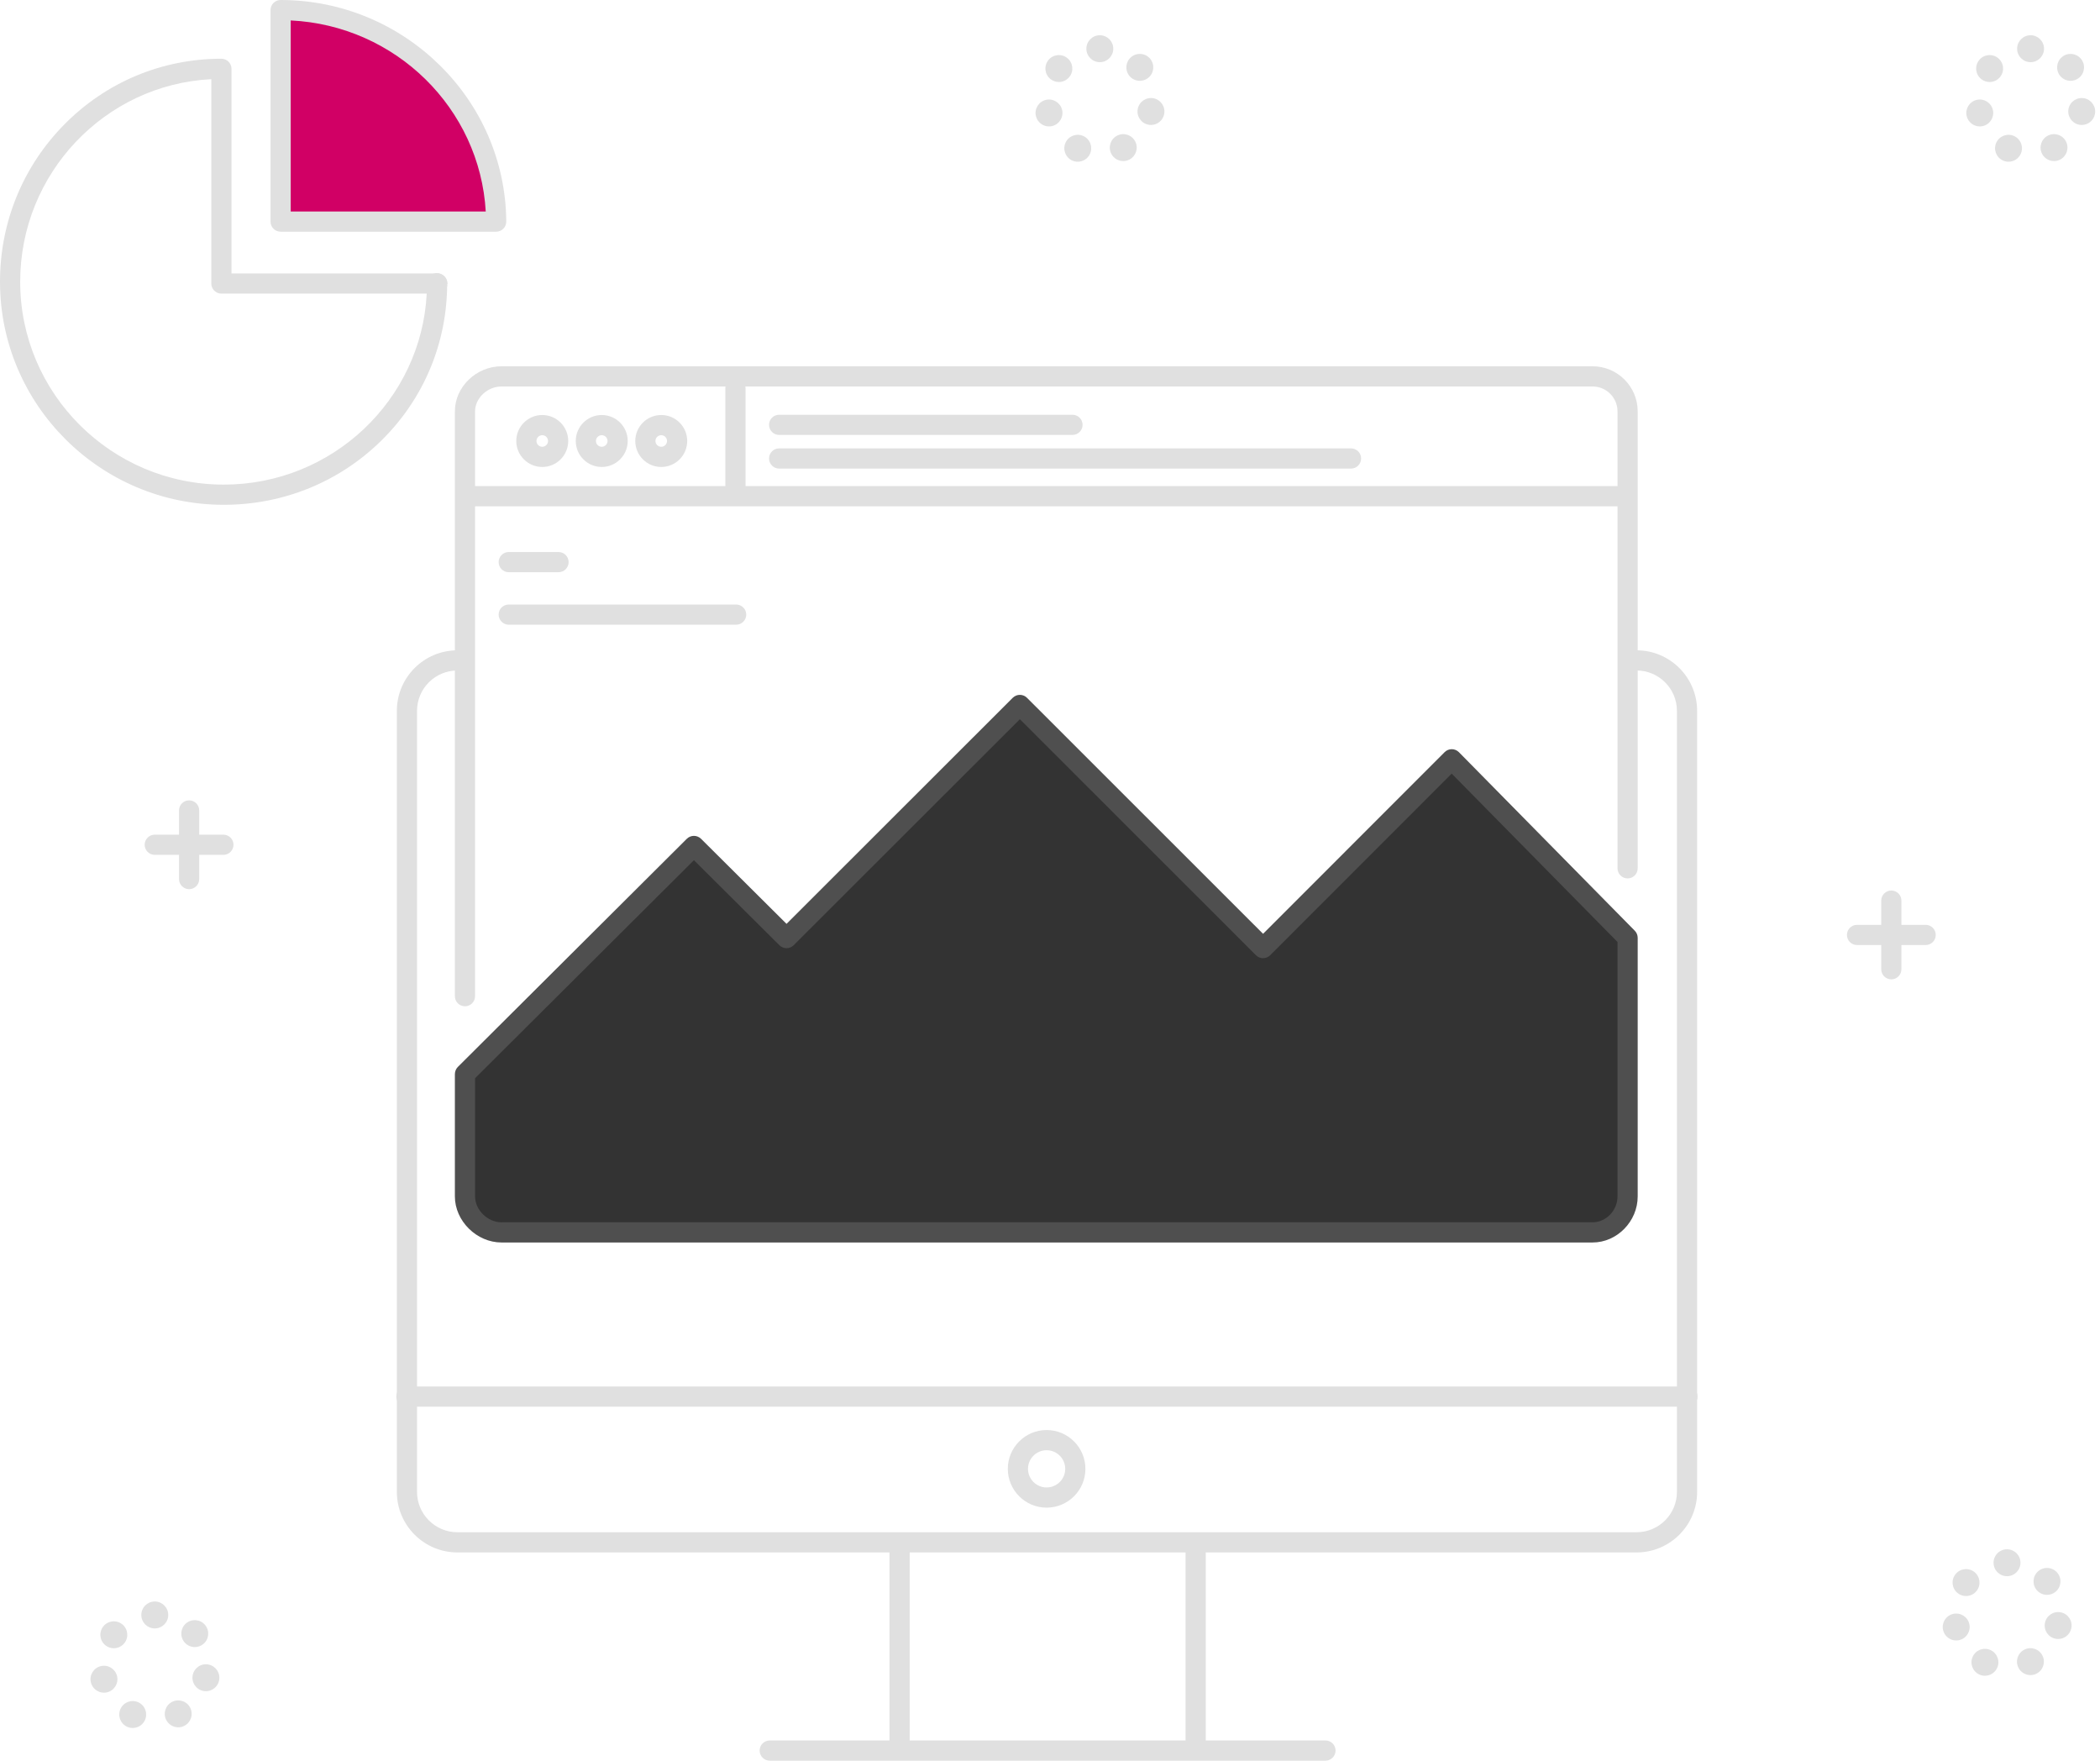 <svg width="136" height="114" viewBox="0 0 136 114" fill="none" xmlns="http://www.w3.org/2000/svg">
<path fill-rule="evenodd" clip-rule="evenodd" d="M18.129 0.654V14.392H32.132C32.08 6.81 25.711 0.654 18.129 0.654Z" fill="#D10065"/>
<path fill-rule="evenodd" clip-rule="evenodd" d="M81.794 61.387L66.039 45.644L50.924 60.74L44.915 54.775L30.066 69.543V77.467C30.066 78.713 31.228 79.839 32.474 79.839H103.137C104.382 79.839 105.361 78.713 105.361 77.467V60.724L93.992 49.163L81.794 61.387Z" fill="#333333"/>
<path fill-rule="evenodd" clip-rule="evenodd" d="M109.283 91.081H26.32C25.959 91.081 25.666 90.788 25.666 90.427C25.666 90.066 25.959 89.774 26.32 89.774H109.283C109.643 89.774 109.936 90.066 109.936 90.427C109.936 90.788 109.643 91.081 109.283 91.081Z" fill="#E0E0E0"/>
<path fill-rule="evenodd" clip-rule="evenodd" d="M58.259 113.695C57.898 113.695 57.605 113.402 57.605 113.042V100.144C57.605 99.783 57.898 99.49 58.259 99.49C58.62 99.49 58.913 99.783 58.913 100.144V113.042C58.913 113.402 58.62 113.695 58.259 113.695Z" fill="#E0E0E0"/>
<path fill-rule="evenodd" clip-rule="evenodd" d="M77.433 113.695C77.072 113.695 76.779 113.402 76.779 113.042V100.144C76.779 99.783 77.072 99.49 77.433 99.49C77.794 99.49 78.087 99.783 78.087 100.144V113.042C78.087 113.402 77.794 113.695 77.433 113.695Z" fill="#E0E0E0"/>
<path fill-rule="evenodd" clip-rule="evenodd" d="M85.84 114H49.849C49.488 114 49.195 113.707 49.195 113.346C49.195 112.986 49.488 112.693 49.849 112.693H85.84C86.201 112.693 86.494 112.986 86.494 113.346C86.494 113.707 86.201 114 85.84 114Z" fill="#E0E0E0"/>
<path fill-rule="evenodd" clip-rule="evenodd" d="M67.78 93.9C67.116 93.9 66.575 94.441 66.575 95.106C66.575 95.77 67.116 96.311 67.78 96.311C68.445 96.311 68.986 95.77 68.986 95.106C68.986 94.441 68.445 93.9 67.78 93.9ZM67.78 97.618C66.395 97.618 65.268 96.491 65.268 95.106C65.268 93.72 66.395 92.593 67.78 92.593C69.166 92.593 70.293 93.72 70.293 95.106C70.293 96.491 69.166 97.618 67.78 97.618Z" fill="#E0E0E0"/>
<path fill-rule="evenodd" clip-rule="evenodd" d="M105.99 100.518H29.62C27.46 100.518 25.701 98.759 25.701 96.599V46.026C25.701 43.865 27.46 42.107 29.62 42.107C29.981 42.107 30.274 42.4 30.274 42.761C30.274 43.122 29.981 43.414 29.62 43.414C28.18 43.414 27.008 44.586 27.008 46.026V96.599C27.008 98.038 28.18 99.21 29.62 99.21H105.99C107.429 99.21 108.601 98.038 108.601 96.599V46.026C108.601 44.586 107.429 43.414 105.99 43.414C105.629 43.414 105.336 43.122 105.336 42.761C105.336 42.4 105.629 42.107 105.99 42.107C108.15 42.107 109.909 43.865 109.909 46.026V96.599C109.909 98.759 108.15 100.518 105.99 100.518Z" fill="#E0E0E0"/>
<path fill-rule="evenodd" clip-rule="evenodd" d="M30.113 65.155C29.752 65.155 29.459 64.862 29.459 64.501V26.636C29.459 25.054 30.841 23.717 32.477 23.717H103.139C104.75 23.717 106.06 25.026 106.06 26.636V56.222C106.06 56.583 105.768 56.876 105.407 56.876C105.046 56.876 104.753 56.583 104.753 56.222V26.636C104.753 25.747 104.029 25.024 103.139 25.024H32.477C31.565 25.024 30.766 25.777 30.766 26.636V64.501C30.766 64.862 30.473 65.155 30.113 65.155Z" fill="#E0E0E0"/>
<path fill-rule="evenodd" clip-rule="evenodd" d="M105.014 32.78H30.155C29.795 32.78 29.502 32.487 29.502 32.127C29.502 31.765 29.795 31.473 30.155 31.473H105.014C105.375 31.473 105.668 31.765 105.668 32.127C105.668 32.487 105.375 32.78 105.014 32.78Z" fill="#E0E0E0"/>
<path fill-rule="evenodd" clip-rule="evenodd" d="M47.628 32.649C47.267 32.649 46.975 32.357 46.975 31.996V25.111C46.975 24.75 47.267 24.458 47.628 24.458C47.989 24.458 48.282 24.75 48.282 25.111V31.996C48.282 32.357 47.989 32.649 47.628 32.649Z" fill="#E0E0E0"/>
<path fill-rule="evenodd" clip-rule="evenodd" d="M30.766 69.815V77.467C30.766 78.343 31.582 79.142 32.477 79.142H103.139C104.014 79.142 104.753 78.375 104.753 77.467V60.992L94.014 50.091L82.261 61.849C82.005 62.105 81.592 62.105 81.337 61.849L66.048 46.568L51.4 61.203C51.144 61.457 50.732 61.458 50.477 61.204L44.94 55.697L30.766 69.815ZM103.139 80.449H32.477C30.869 80.449 29.459 79.055 29.459 77.467V69.551C29.459 69.378 29.529 69.204 29.652 69.081L44.478 54.312C44.733 54.058 45.145 54.058 45.401 54.311L50.937 59.818L65.586 45.182C65.842 44.927 66.255 44.927 66.51 45.182L81.799 60.463L93.556 48.701C93.679 48.578 93.843 48.51 94.02 48.509C94.195 48.51 94.361 48.58 94.483 48.704L105.873 60.265C105.993 60.388 106.06 60.553 106.06 60.724V77.467C106.06 79.083 104.723 80.449 103.139 80.449Z" fill="#4F4F4F"/>
<path fill-rule="evenodd" clip-rule="evenodd" d="M35.117 28.178C34.911 28.178 34.743 28.346 34.743 28.553C34.743 28.76 34.911 28.928 35.117 28.928C35.324 28.928 35.492 28.76 35.492 28.553C35.492 28.346 35.324 28.178 35.117 28.178ZM35.117 30.236C34.19 30.236 33.435 29.481 33.435 28.553C33.435 27.626 34.19 26.871 35.117 26.871C36.046 26.871 36.799 27.626 36.799 28.553C36.799 29.481 36.046 30.236 35.117 30.236Z" fill="#E0E0E0"/>
<path fill-rule="evenodd" clip-rule="evenodd" d="M38.97 28.178C38.763 28.178 38.594 28.346 38.594 28.553C38.594 28.76 38.763 28.928 38.97 28.928C39.176 28.928 39.345 28.76 39.345 28.553C39.345 28.346 39.176 28.178 38.97 28.178ZM38.97 30.236C38.042 30.236 37.287 29.481 37.287 28.553C37.287 27.626 38.042 26.871 38.97 26.871C39.897 26.871 40.652 27.626 40.652 28.553C40.652 29.481 39.897 30.236 38.97 30.236Z" fill="#E0E0E0"/>
<path fill-rule="evenodd" clip-rule="evenodd" d="M42.823 28.178C42.616 28.178 42.448 28.346 42.448 28.553C42.448 28.76 42.616 28.928 42.823 28.928C43.03 28.928 43.198 28.76 43.198 28.553C43.198 28.346 43.03 28.178 42.823 28.178ZM42.823 30.236C41.895 30.236 41.141 29.481 41.141 28.553C41.141 27.626 41.895 26.871 42.823 26.871C43.751 26.871 44.505 27.626 44.505 28.553C44.505 29.481 43.751 30.236 42.823 30.236Z" fill="#E0E0E0"/>
<path fill-rule="evenodd" clip-rule="evenodd" d="M69.456 28.161H50.458C50.097 28.161 49.805 27.869 49.805 27.508C49.805 27.147 50.097 26.854 50.458 26.854H69.456C69.817 26.854 70.11 27.147 70.11 27.508C70.11 27.869 69.817 28.161 69.456 28.161Z" fill="#E0E0E0"/>
<path fill-rule="evenodd" clip-rule="evenodd" d="M87.495 30.34H50.458C50.097 30.34 49.805 30.047 49.805 29.686C49.805 29.325 50.097 29.033 50.458 29.033H87.495C87.856 29.033 88.149 29.325 88.149 29.686C88.149 30.047 87.856 30.34 87.495 30.34Z" fill="#E0E0E0"/>
<path fill-rule="evenodd" clip-rule="evenodd" d="M36.171 37.05H32.947C32.586 37.05 32.293 36.758 32.293 36.397C32.293 36.036 32.586 35.743 32.947 35.743H36.171C36.532 35.743 36.825 36.036 36.825 36.397C36.825 36.758 36.532 37.05 36.171 37.05Z" fill="#E0E0E0"/>
<path fill-rule="evenodd" clip-rule="evenodd" d="M47.674 40.449H32.947C32.586 40.449 32.293 40.156 32.293 39.795C32.293 39.434 32.586 39.142 32.947 39.142H47.674C48.035 39.142 48.328 39.434 48.328 39.795C48.328 40.156 48.035 40.449 47.674 40.449Z" fill="#E0E0E0"/>
<path fill-rule="evenodd" clip-rule="evenodd" d="M18.827 13.695H31.458C31.075 7.02 25.624 1.65 18.827 1.323V13.695ZM32.132 15.002H18.173C17.812 15.002 17.52 14.71 17.52 14.349V0.654C17.52 0.293 17.812 0 18.173 0C26.177 0 32.733 6.435 32.786 14.344C32.788 14.518 32.719 14.686 32.596 14.809C32.474 14.933 32.306 15.002 32.132 15.002Z" fill="#E0E0E0"/>
<path fill-rule="evenodd" clip-rule="evenodd" d="M13.684 5.127C6.8 5.471 1.307 11.223 1.307 18.244C1.307 25.486 7.222 31.378 14.492 31.378C21.522 31.378 27.285 25.888 27.635 19.011H14.338C13.977 19.011 13.684 18.718 13.684 18.357V5.127ZM14.492 32.685C6.501 32.685 0 26.207 0 18.244C0 14.385 1.488 10.76 4.189 8.035C6.894 5.306 10.498 3.803 14.338 3.803C14.699 3.803 14.992 4.096 14.992 4.457V17.704H28.305C28.478 17.704 28.645 17.773 28.768 17.895C28.89 18.018 28.959 18.184 28.959 18.358C28.956 22.207 27.448 25.814 24.71 28.514C21.983 31.204 18.355 32.685 14.492 32.685Z" fill="#E0E0E0"/>
<path fill-rule="evenodd" clip-rule="evenodd" d="M27.674 18.401C27.674 18.75 27.953 19.012 28.308 19.012C28.573 19.012 28.809 18.843 28.91 18.6C28.939 18.527 28.956 18.466 28.958 18.39L28.304 18.401H27.674ZM28.328 19.011H28.304C27.943 19.011 27.627 18.718 27.627 18.357C27.627 18.355 27.627 18.348 27.627 18.344C27.627 18.26 27.657 18.167 27.69 18.089C27.791 17.845 28.038 17.683 28.303 17.683C28.668 17.683 28.979 17.992 28.979 18.357C28.979 18.531 28.911 18.697 28.789 18.82C28.666 18.942 28.501 19.011 28.328 19.011Z" fill="#E0E0E0"/>
<path fill-rule="evenodd" clip-rule="evenodd" d="M130.632 3.154C130.632 2.673 131.023 2.282 131.504 2.282C131.986 2.282 132.375 2.673 132.375 3.154C132.375 3.636 131.986 4.025 131.504 4.025C131.023 4.025 130.632 3.636 130.632 3.154ZM133.427 4.923C133.118 4.554 133.166 4.004 133.534 3.695C133.902 3.385 134.452 3.433 134.761 3.801C135.072 4.17 135.023 4.72 134.655 5.029C134.491 5.167 134.293 5.233 134.095 5.233C133.846 5.233 133.6 5.128 133.427 4.923ZM128.311 5.122C127.934 4.823 127.87 4.275 128.169 3.897C128.467 3.52 129.015 3.456 129.393 3.755C129.771 4.054 129.834 4.601 129.535 4.979C129.363 5.197 129.108 5.31 128.851 5.31C128.662 5.31 128.471 5.248 128.311 5.122ZM134.64 8.072C134.169 7.976 133.866 7.515 133.962 7.044C134.059 6.573 134.52 6.268 134.991 6.365C135.463 6.462 135.766 6.923 135.67 7.394C135.585 7.807 135.222 8.091 134.817 8.091C134.759 8.091 134.7 8.085 134.64 8.072ZM127.365 7.515C127.255 7.047 127.545 6.578 128.013 6.467C128.482 6.356 128.951 6.647 129.061 7.115C129.172 7.583 128.882 8.052 128.414 8.163C128.347 8.179 128.279 8.186 128.212 8.186C127.818 8.186 127.46 7.916 127.365 7.515ZM132.243 9.949C132.027 9.519 132.2 8.995 132.63 8.779C133.06 8.563 133.584 8.736 133.8 9.166C134.016 9.596 133.843 10.119 133.413 10.335C133.288 10.399 133.154 10.429 133.022 10.429C132.703 10.429 132.396 10.254 132.243 9.949ZM129.706 10.389C129.27 10.186 129.081 9.667 129.285 9.231C129.489 8.796 130.008 8.607 130.443 8.81C130.88 9.014 131.068 9.533 130.864 9.969C130.716 10.286 130.402 10.472 130.074 10.472C129.951 10.472 129.826 10.445 129.706 10.389Z" fill="#E0E0E0"/>
<path fill-rule="evenodd" clip-rule="evenodd" d="M129.106 101.185C129.106 100.704 129.496 100.314 129.977 100.314C130.458 100.314 130.849 100.704 130.849 101.185C130.849 101.666 130.458 102.057 129.977 102.057C129.496 102.057 129.106 101.666 129.106 101.185ZM131.9 102.954C131.59 102.585 131.638 102.036 132.007 101.726C132.376 101.416 132.925 101.464 133.235 101.833C133.544 102.202 133.496 102.751 133.128 103.061C132.965 103.198 132.765 103.265 132.567 103.265C132.319 103.265 132.072 103.159 131.9 102.954ZM126.783 103.152C126.406 102.854 126.342 102.306 126.641 101.929C126.94 101.551 127.489 101.488 127.866 101.786C128.243 102.085 128.307 102.633 128.008 103.01C127.836 103.228 127.582 103.341 127.324 103.341C127.135 103.341 126.944 103.28 126.783 103.152ZM133.114 106.104C132.642 106.007 132.338 105.547 132.435 105.076C132.533 104.604 132.993 104.3 133.464 104.397C133.936 104.493 134.24 104.954 134.143 105.426C134.057 105.838 133.695 106.122 133.29 106.122C133.231 106.122 133.173 106.116 133.114 106.104ZM125.838 105.547C125.727 105.078 126.018 104.609 126.486 104.499C126.954 104.388 127.424 104.678 127.535 105.146C127.645 105.615 127.355 106.084 126.886 106.195C126.819 106.21 126.752 106.218 126.686 106.218C126.29 106.218 125.933 105.948 125.838 105.547ZM130.716 107.98C130.5 107.551 130.673 107.027 131.102 106.811C131.533 106.594 132.057 106.767 132.273 107.197C132.489 107.627 132.316 108.151 131.886 108.367C131.76 108.431 131.627 108.46 131.496 108.46C131.177 108.46 130.869 108.285 130.716 107.98ZM128.179 108.421C127.743 108.217 127.555 107.699 127.758 107.263C127.962 106.826 128.48 106.638 128.917 106.842C129.353 107.046 129.541 107.565 129.337 108C129.189 108.317 128.875 108.503 128.547 108.503C128.424 108.503 128.298 108.477 128.179 108.421Z" fill="#E0E0E0"/>
<path fill-rule="evenodd" clip-rule="evenodd" d="M70.355 3.154C70.355 2.673 70.746 2.282 71.227 2.282C71.708 2.282 72.098 2.673 72.098 3.154C72.098 3.636 71.708 4.025 71.227 4.025C70.746 4.025 70.355 3.636 70.355 3.154ZM73.15 4.922C73.15 4.922 73.15 4.922 73.15 4.923C72.84 4.554 72.888 4.004 73.256 3.695C73.625 3.385 74.175 3.433 74.484 3.801C74.793 4.17 74.746 4.72 74.377 5.029C74.214 5.166 74.015 5.233 73.817 5.233C73.569 5.233 73.322 5.128 73.15 4.922ZM68.034 5.122C67.656 4.823 67.593 4.275 67.891 3.897C68.189 3.52 68.738 3.456 69.115 3.755C69.492 4.054 69.556 4.601 69.258 4.979C69.085 5.197 68.831 5.31 68.574 5.31C68.385 5.31 68.194 5.248 68.034 5.122ZM74.363 8.072C73.891 7.976 73.588 7.515 73.685 7.044C73.782 6.573 74.243 6.268 74.714 6.365C75.186 6.462 75.489 6.923 75.392 7.394C75.308 7.807 74.944 8.091 74.539 8.091C74.481 8.091 74.422 8.085 74.363 8.072ZM67.088 7.515C66.977 7.047 67.267 6.578 67.736 6.467C68.204 6.356 68.673 6.647 68.784 7.115C68.894 7.583 68.604 8.052 68.136 8.163C68.069 8.179 68.001 8.186 67.935 8.186C67.54 8.186 67.182 7.916 67.088 7.515ZM71.966 9.949C71.749 9.519 71.923 8.995 72.353 8.779C72.782 8.563 73.307 8.736 73.523 9.166C73.739 9.596 73.566 10.119 73.136 10.335C73.01 10.399 72.876 10.429 72.745 10.429C72.426 10.429 72.119 10.254 71.966 9.949ZM69.429 10.389C68.992 10.186 68.804 9.667 69.008 9.231C69.212 8.796 69.73 8.607 70.166 8.81C70.602 9.014 70.791 9.533 70.587 9.969C70.439 10.286 70.124 10.472 69.796 10.472C69.673 10.472 69.547 10.445 69.429 10.389Z" fill="#E0E0E0"/>
<path fill-rule="evenodd" clip-rule="evenodd" d="M9.152 104.567C9.152 104.085 9.542 103.695 10.023 103.695C10.505 103.695 10.895 104.085 10.895 104.567C10.895 105.048 10.505 105.438 10.023 105.438C9.542 105.438 9.152 105.048 9.152 104.567ZM11.947 106.335C11.637 105.966 11.684 105.416 12.053 105.107C12.422 104.797 12.972 104.845 13.281 105.214C13.59 105.583 13.543 106.132 13.175 106.442C13.011 106.579 12.812 106.646 12.614 106.646C12.366 106.646 12.119 106.54 11.947 106.335ZM6.83 106.533C6.453 106.235 6.389 105.687 6.688 105.309C6.987 104.932 7.535 104.868 7.913 105.167C8.29 105.466 8.354 106.014 8.055 106.391C7.882 106.608 7.628 106.722 7.371 106.722C7.182 106.722 6.991 106.661 6.83 106.533ZM13.16 109.485C12.688 109.388 12.385 108.927 12.482 108.456C12.579 107.984 13.04 107.681 13.511 107.778C13.982 107.875 14.286 108.336 14.189 108.807C14.104 109.219 13.742 109.503 13.337 109.503C13.278 109.503 13.219 109.497 13.16 109.485ZM5.885 108.927C5.774 108.459 6.064 107.99 6.532 107.879C7.001 107.768 7.47 108.058 7.581 108.527C7.691 108.995 7.401 109.465 6.933 109.576C6.866 109.591 6.798 109.599 6.732 109.599C6.337 109.599 5.98 109.329 5.885 108.927ZM10.762 111.361C10.546 110.932 10.72 110.408 11.149 110.191C11.58 109.975 12.104 110.148 12.32 110.578C12.536 111.008 12.362 111.532 11.933 111.748C11.807 111.812 11.674 111.841 11.541 111.841C11.223 111.841 10.916 111.665 10.762 111.361ZM8.226 111.802C7.789 111.598 7.601 111.08 7.805 110.644C8.009 110.207 8.527 110.019 8.963 110.223C9.399 110.426 9.588 110.946 9.384 111.381C9.236 111.699 8.922 111.884 8.593 111.884C8.47 111.884 8.345 111.858 8.226 111.802Z" fill="#E0E0E0"/>
<path fill-rule="evenodd" clip-rule="evenodd" d="M122.486 63.412C122.125 63.412 121.832 63.119 121.832 62.758V58.314C121.832 57.953 122.125 57.66 122.486 57.66C122.846 57.66 123.139 57.953 123.139 58.314V62.758C123.139 63.119 122.846 63.412 122.486 63.412Z" fill="#E0E0E0"/>
<path fill-rule="evenodd" clip-rule="evenodd" d="M124.709 61.19H120.265C119.904 61.19 119.611 60.897 119.611 60.536C119.611 60.175 119.904 59.882 120.265 59.882H124.709C125.07 59.882 125.363 60.175 125.363 60.536C125.363 60.897 125.07 61.19 124.709 61.19Z" fill="#E0E0E0"/>
<path fill-rule="evenodd" clip-rule="evenodd" d="M12.247 57.573C11.887 57.573 11.594 57.28 11.594 56.92V52.475C11.594 52.114 11.887 51.822 12.247 51.822C12.608 51.822 12.901 52.114 12.901 52.475V56.92C12.901 57.28 12.608 57.573 12.247 57.573Z" fill="#E0E0E0"/>
<path fill-rule="evenodd" clip-rule="evenodd" d="M14.467 55.351H10.023C9.662 55.351 9.369 55.058 9.369 54.697C9.369 54.337 9.662 54.044 10.023 54.044H14.467C14.828 54.044 15.121 54.337 15.121 54.697C15.121 55.058 14.828 55.351 14.467 55.351Z" fill="#E0E0E0"/>
</svg>
